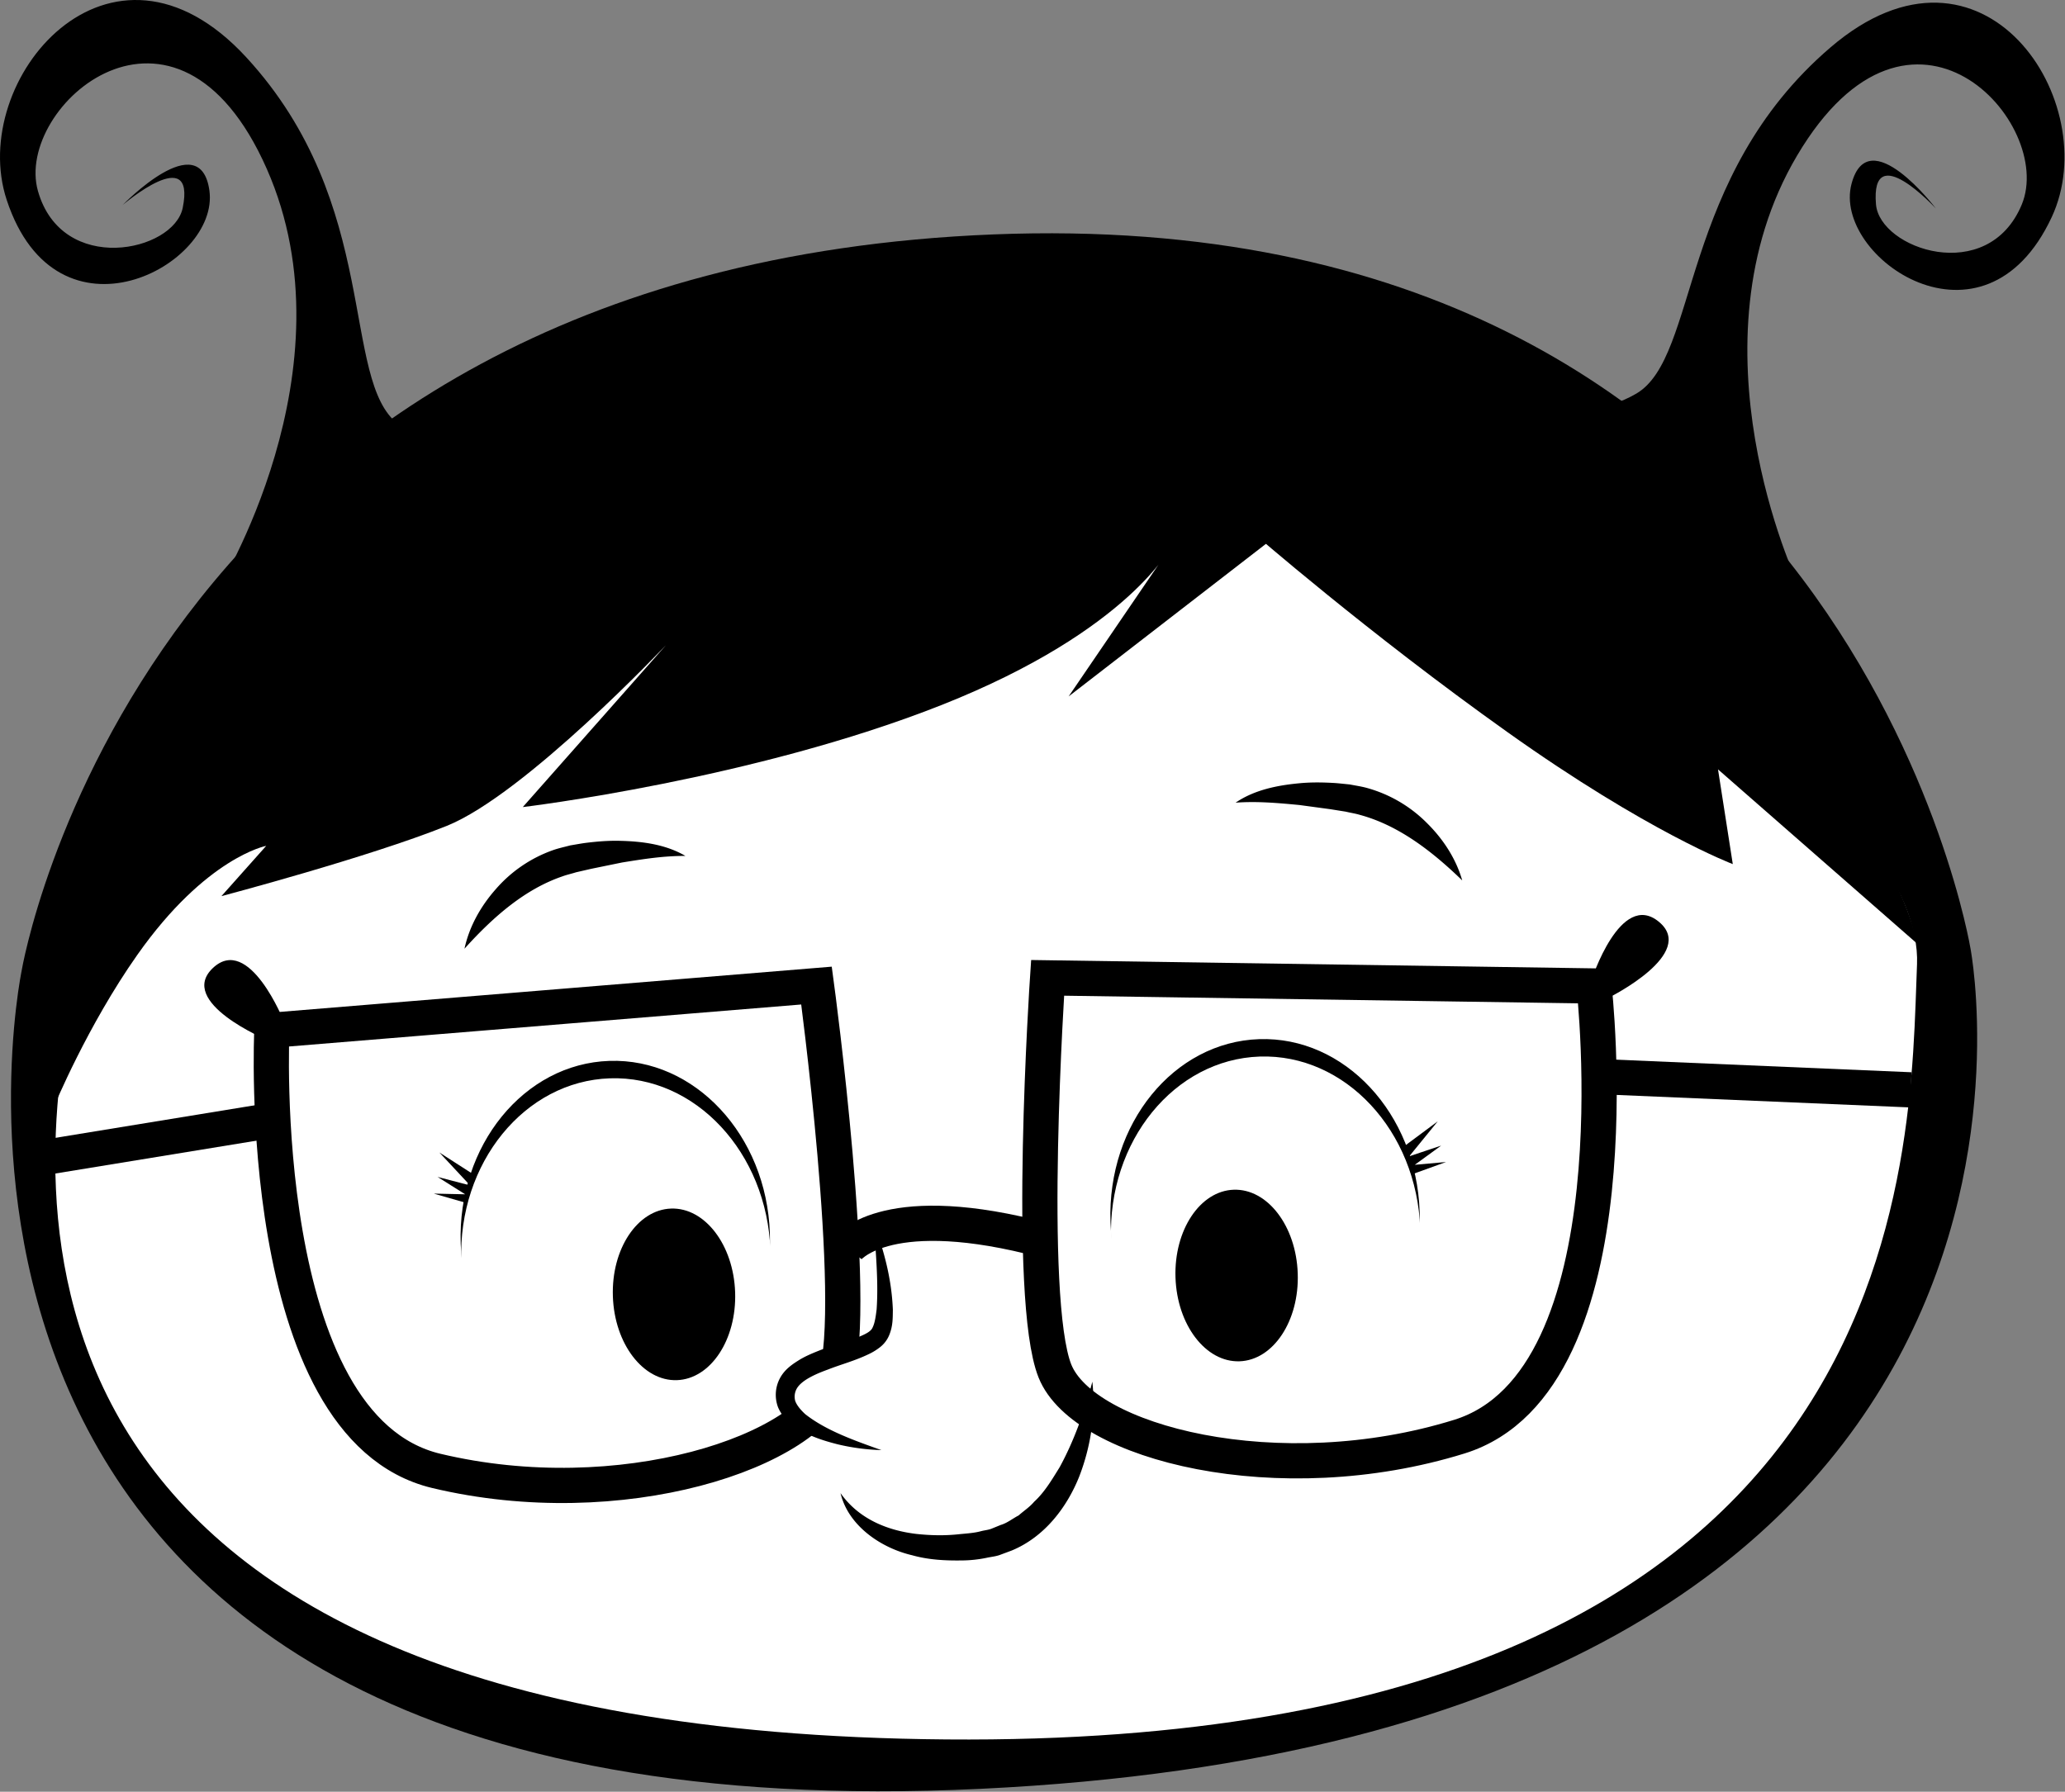 <svg xmlns="http://www.w3.org/2000/svg" width="156.337" height="135.679" viewBox="0 0 156.337 135.679"><rect x="0" y="0" width="156.337" height="135.679" fill="#808080" stroke="none"/><g transform="scale(1.333 -1.333) rotate(-5 -5487.216 5758.539)"><path d="M487.04 445.32s-5.978-50.273 58.303-41.545c64.283 8.73 51.857 52.434 51.857 52.434s-10.64 41.753-58.822 35.598c-48.18-6.156-51.339-46.487-51.339-46.487" fill="#000"/><path d="M594.247 455.072c.488-10.608 4.282-44.287-51.07-48.67-55.358-4.386-54.388 27.053-53.064 37.795 1.866 15.143 11.605 30.043 48.286 32.128 36.682 2.088 55.472-13.088 55.848-21.253" fill="#fff"/><path d="M529.84 480.773c-21.85-3.847-32.275-14.088-36.708-23.502-4.431-9.415-3.58-19.446-3.58-19.446s1.478 4.714 3.96 8.982c3.406 5.86 6.747 6.797 6.747 6.797l-2.285-3.067s8.123 2.922 12.4 5.09c4.28 2.173 11.518 11.327 11.518 11.327l-7.308-9.885s12.91 2.693 23.223 7.866c10.314 5.175 12.205 10.179 12.205 10.179l-5.093-9.082 11.325 10.458s-9.371 7.282-26.403 4.283" fill="#000"/><path d="M554.466 476.262s7.024-5.122 15.472-10.085c8.446-4.963 13.389-6.346 13.389-6.346l-1.305 5.288 12.138-8.882s-2.845 11.113-21.502 18.44c-11.678 4.587-18.192 1.585-18.192 1.585" fill="#000"/><path d="M530.673 434.177c.67-5.531-2.69-10.488-7.506-11.072-4.816-.585-9.265 3.425-9.935 8.956-.671 5.53 2.689 10.488 7.505 11.072 4.817.585 9.265-3.425 9.936-8.956m19.215 2.331c.67-5.53 5.12-9.54 9.936-8.956 4.816.584 8.176 5.541 7.505 11.072-.67 5.531-5.12 9.541-9.935 8.956-4.817-.584-8.177-5.54-7.506-11.072" fill="#000"/><path d="M530.792 433.194c.671-5.531-2.689-10.488-7.506-11.073-4.815-.584-9.265 3.426-9.935 8.956-.671 5.53 2.689 10.489 7.505 11.073 4.817.585 9.265-3.425 9.936-8.956" fill="#fff"/><path d="M529.001 430.66c.324-2.673-.957-5.028-2.861-5.26-1.906-.23-3.712 1.75-4.036 4.423-.326 2.673.956 5.028 2.861 5.259 1.904.23 3.712-1.748 4.036-4.422" fill="#000"/><path d="M550.007 435.525c.672-5.531 5.12-9.541 9.937-8.956 4.816.584 8.176 5.542 7.504 11.072-.67 5.53-5.12 9.54-9.935 8.957-4.817-.585-8.177-5.542-7.506-11.073" fill="#fff"/><path d="M553.843 433.674c.324-2.673 2.13-4.653 4.036-4.422 1.905.23 3.187 2.586 2.86 5.259-.323 2.674-2.13 4.653-4.035 4.422-1.904-.231-3.185-2.585-2.861-5.26" fill="#000"/><path d="M549.655 427.37c.346-1.772.247-3.632-.272-5.428-.528-1.764-1.64-3.584-3.454-4.526l-.677-.322c-.23-.099-.475-.143-.712-.216a7.17 7.17 0 0 0-1.406-.273c-.925-.094-1.877-.128-2.816.05-1.847.264-3.78 1.39-4.359 3.161 1.168-1.388 2.866-1.882 4.488-1.933.822-.017 1.653.037 2.477.206.417.075.83.141 1.187.275.184.064.381.098.554.181l.513.263c.363.141.641.422.967.627.267.285.578.521.81.851.54.587.898 1.338 1.273 2.083.675 1.54 1.118 3.235 1.427 5.001" fill="#000"/><path d="M511.987 448.767c.158 1.263.697 2.468 1.47 3.515a7.694 7.694 0 0 0 3.055 2.501c.307.14.633.236.95.353.308.077.611.166.921.231.622.131 1.25.237 1.887.274 1.262.08 2.593.022 3.758-.532-1.253-.103-2.405-.396-3.556-.686l-1.704-.507-.844-.273c-.254-.106-.518-.186-.766-.304-2.02-.899-3.663-2.573-5.17-4.572m56.112 8.801c-1.942 1.58-3.938 2.813-6.114 3.203-.27.056-.545.07-.817.112l-.885.063-1.776.084c-1.186.007-2.376.016-3.616-.183.998.816 2.277 1.19 3.52 1.415.628.117 1.264.164 1.898.185.317.01.633-.003.95-.004.336-.037.676-.053 1.007-.116a7.692 7.692 0 0 0 3.565-1.697c1-.832 1.812-1.873 2.268-3.062" fill="#000"/><path d="M513.651 436.016l-2.076 1.093 1.902-1.712-1.883.32 1.648-.847-1.779-.116 1.887-.368zm52.502 6.239l1.754 1.558-1.437-2.117 1.751.76-1.397-1.216 1.756.313-1.745-.809z" fill="#000"/><path d="M496.191 467.749s6.762 13.247.746 24.176c-6.135 11.145-14.616 2.295-12.836-2.389 1.78-4.684 7.983-2.776 8.275-.241.435 3.789-3.407-.13-3.407-.13s3.981 4.909 4.83 1.25c.975-4.2-7.83-9.917-11.423-1.535-2.83 6.6 4.431 16.921 12.846 9.256 8.415-7.664 6.917-17.827 10.431-20.019 3.514-2.191 7.224-.076 7.224-.076zm89.367 8.403s-7.492 12.848-2.1 24.096c5.502 11.471 14.466 3.111 12.952-1.666-1.516-4.777-7.816-3.218-8.248-.704-.648 3.76 3.408.061 3.408.061s-4.25 4.678-4.893.977c-.737-4.247 8.373-9.463 11.492-.892 2.455 6.748-5.373 16.646-13.345 8.522-7.973-8.124-5.91-18.187-9.293-20.572-3.386-2.385-7.208-.48-7.208-.48z" fill="#000"/><path stroke-miterlimit="10" d="M501.492 443.198s.891-22.557 11.49-24.125c10.6-1.568 21.138 2.9 22.125 7.218.988 4.317-3.02 22.13-3.02 22.13zm74.586 9.05s4.53-22.115-5.387-26.172c-9.917-4.058-21.217-2.24-23.209 1.716-1.99 3.956-2.359 22.21-2.359 22.21z" fill="none" stroke="#000" stroke-width="2"/><path d="M536.507 435.244s1.713-5.2.776-6.396c-.937-1.196-5.201-1.713-4.942-3.845.259-2.132 5.718-2.55 5.718-2.55" fill="#fff"/><path d="M536.507 435.244c.72-1.505 1.287-3.072 1.505-4.796.03-.444.086-.88-.07-1.41a1.685 1.685 0 0 0-.45-.747 3.278 3.278 0 0 0-.587-.446c-.786-.472-1.554-.738-2.27-1.096-.698-.324-1.413-.729-1.654-1.2a.928.928 0 0 1-.046-.73c.106-.242.348-.486.633-.706 1.249-.822 2.9-1.247 4.49-1.66a12.233 12.233 0 0 0-2.504.112c-.832.137-1.674.321-2.481.765-.395.238-.81.533-1.077 1.04a2.006 2.006 0 0 0-.031 1.658c.232.534.64.85 1.008 1.128.38.277.769.47 1.155.665.77.355 1.566.638 2.209.99.335.181.563.344.619.547.104.261.122.666.135 1.041-.028 1.567-.333 3.208-.584 4.845" fill="#000"/><path stroke-miterlimit="10" d="M535.134 433.68s1.747 2.899 10.3 1.587" fill="none" stroke="#000" stroke-width="2"/><path d="M502.14 443.738s-2.408 4.807-4.292 2.69c-1.884-2.117 3.42-3.803 3.42-3.803zm73.766 8.825s1.19 5.244 3.524 3.639c2.336-1.606-2.41-4.511-2.41-4.511z" fill="#000"/><path stroke-miterlimit="10" d="M501.536 437.998l-11.97-3.047m87.416 12.202l17.533.784" fill="none" stroke="#000" stroke-width="2"/></g></svg>